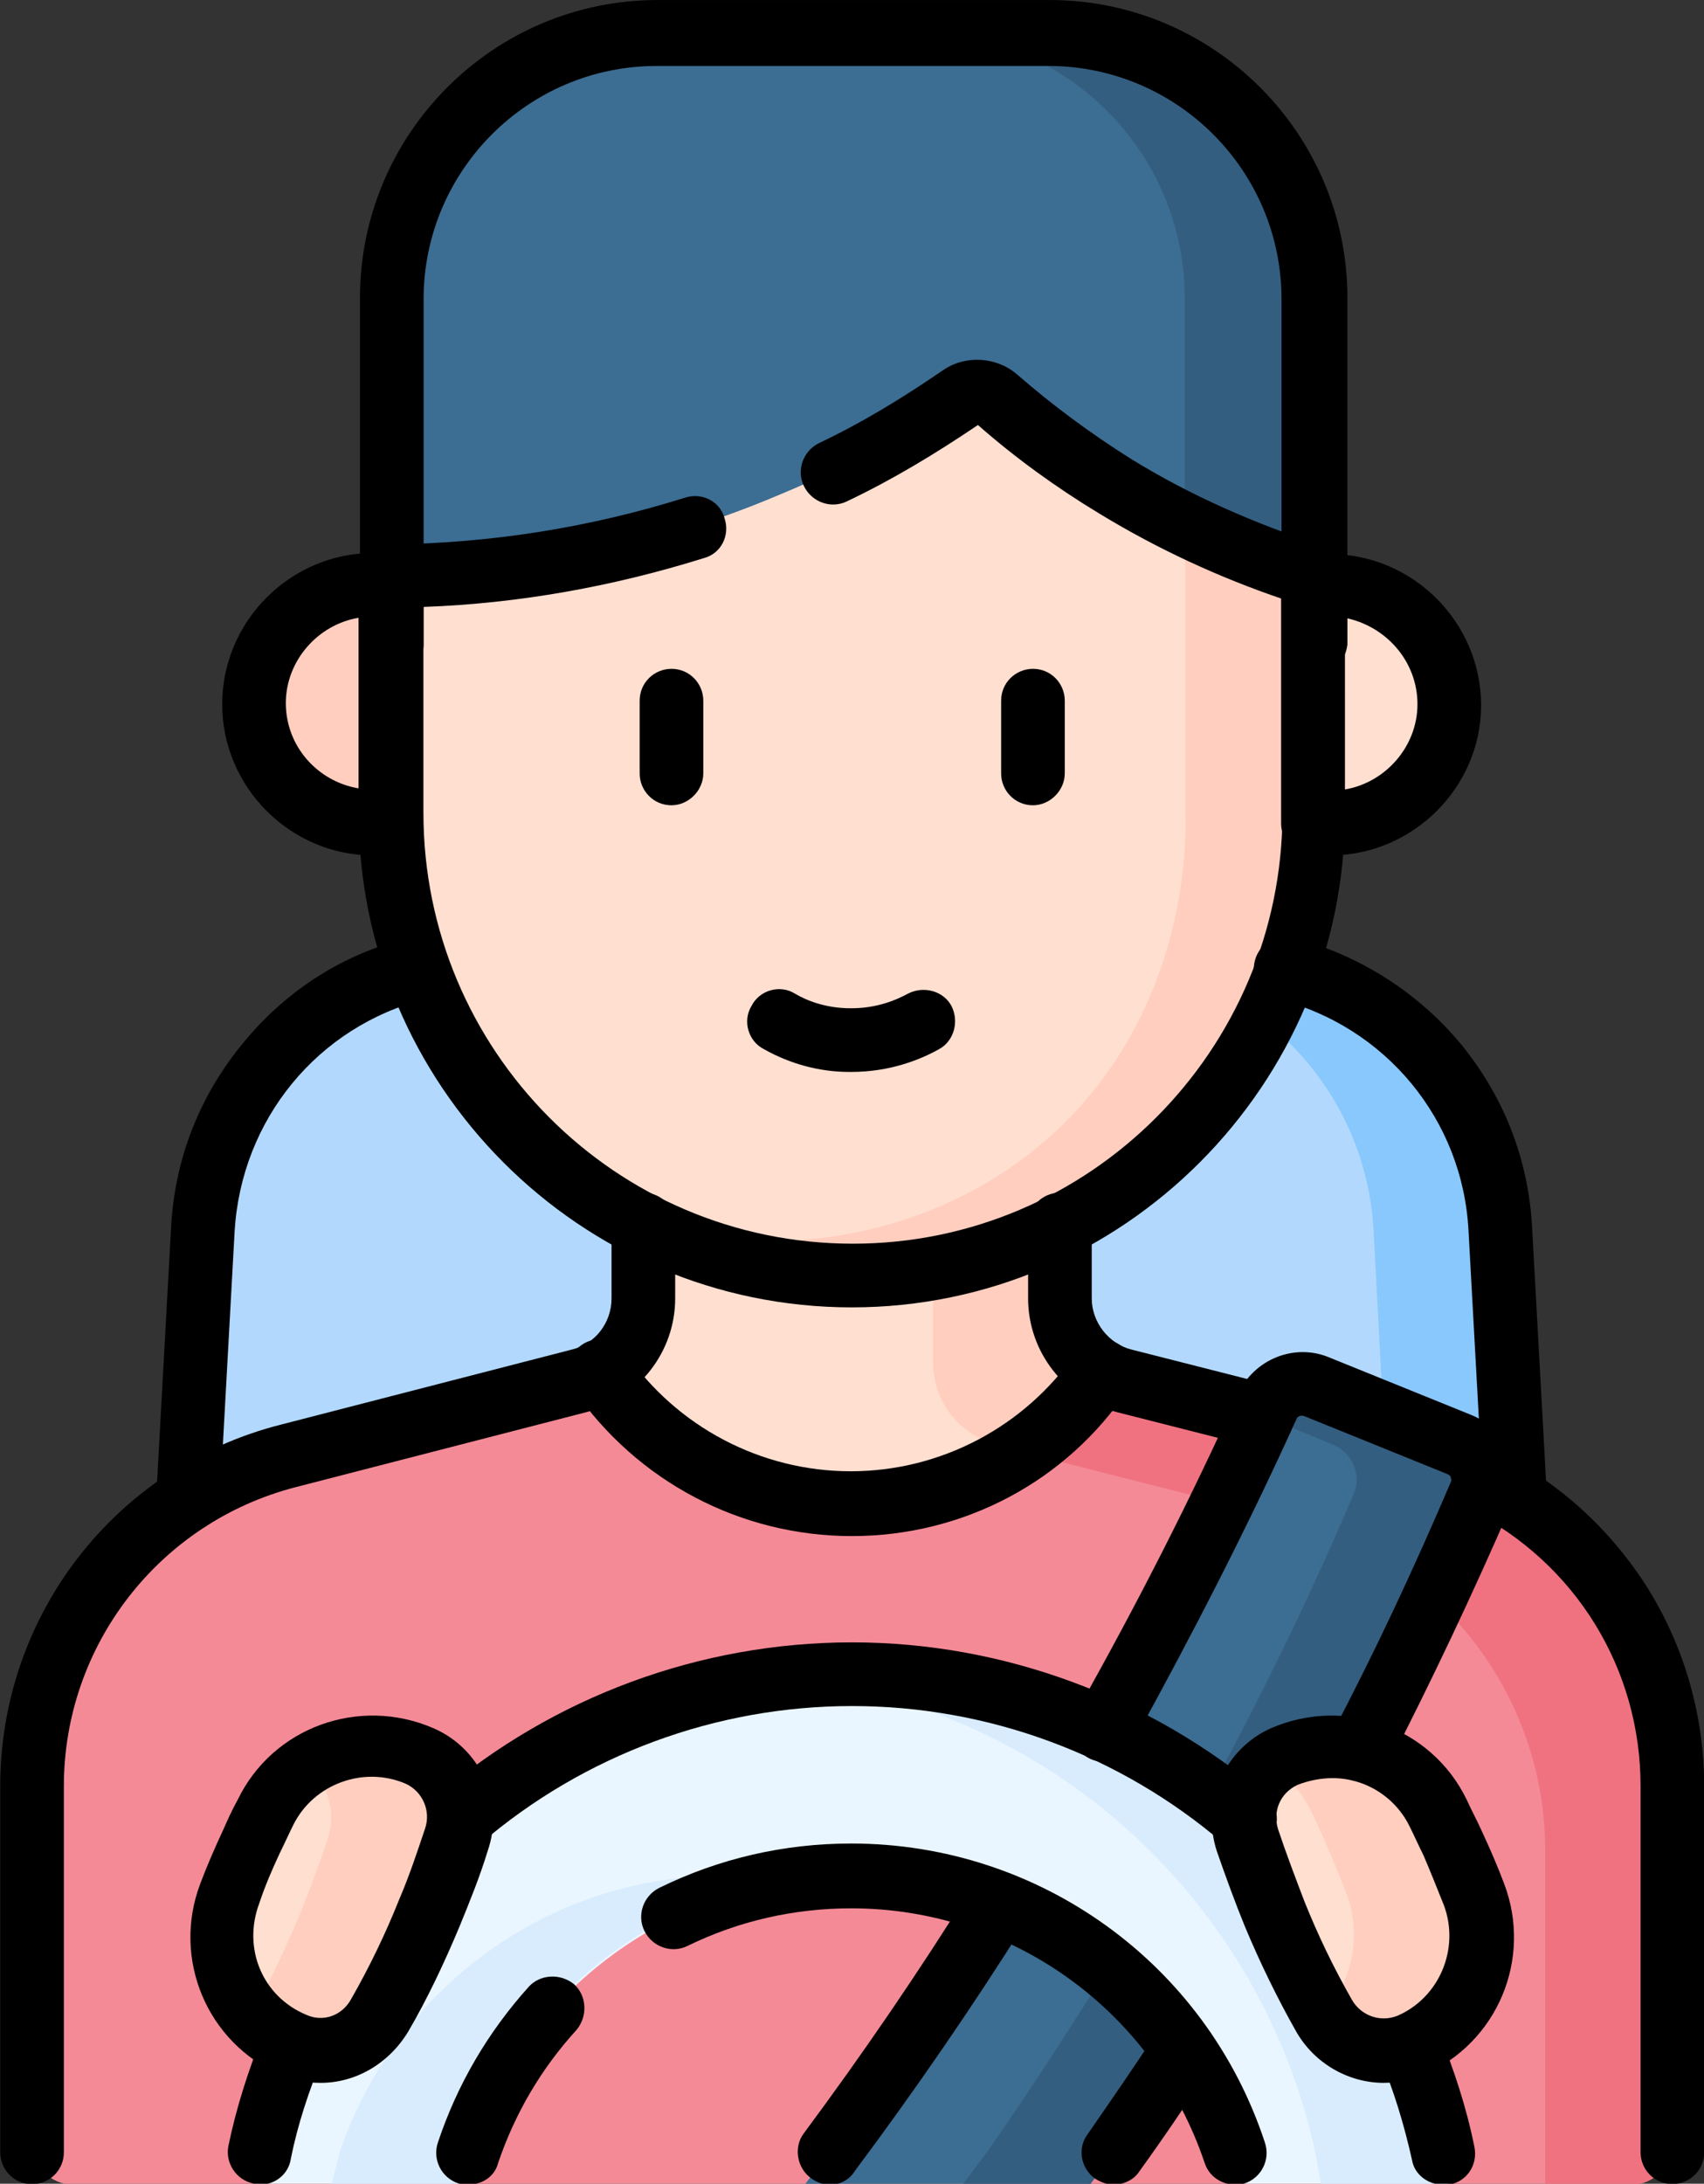 <?xml version="1.0" encoding="utf-8"?>
<!-- Generator: Adobe Illustrator 27.6.1, SVG Export Plug-In . SVG Version: 6.00 Build 0)  -->
<svg version="1.1" id="Capa_1" xmlns="http://www.w3.org/2000/svg" xmlns:xlink="http://www.w3.org/1999/xlink" x="0px" y="0px"
	 viewBox="0 0 199.9 256" style="enable-background:new 0 0 199.9 256;" xml:space="preserve">
<rect x="0" y="0" width="199.9" height="256" fill="#333333" stroke="none"/>
<style type="text/css">
	.st0{fill:#B2D9FD;}
	.st1{fill:#89C8FD;}
	.st2{fill:#F58A97;}
	.st3{fill:#F07281;}
	.st4{fill:#FFDFD0;}
	.st5{fill:#FFCEBF;}
	.st6{fill:#3C6D92;}
	.st7{fill:#345E80;}
	.st8{fill:#EAF6FF;}
	.st9{fill:#D8ECFE;}
</style>
<g id="g3240" transform="matrix(1.333,0,0,-1.333,0,682.667)">
	<g id="g3242">
		<g>
			<g id="g3244">
				<g id="g3250" transform="translate(92.222,7.5)">
					<path id="path3252" class="st0" d="M-78.7,315.3l4.3,81.1c0.7,13.3,11.7,23.8,25.1,23.8h63.9c13.4,0,24.4-10.5,25.1-23.8
						l4.3-81.1H-78.7z"/>
				</g>
				<g id="g3254" transform="translate(408.184,223.677)">
					<path id="path3256" class="st1" d="M-276.1,180.2c-0.7,13.3-11.7,23.8-25.1,23.8h-11.2c13.4,0,24.4-10.5,25.1-23.8l4.3-81.1
						h11.2L-276.1,180.2z"/>
				</g>
				<g id="g3258" transform="translate(448.432,10)">
					<path id="path3260" class="st2" d="M-301.3,313.8v31.3c0,13.7-9.3,25.7-22.6,29.1l-25.6,6.5c-3.3,0.9-5.6,3.8-5.6,7.3v11.3
						h-36.8v-11.3c0-3.4-2.3-6.4-5.6-7.3l-25.6-6.5c-13.3-3.4-22.6-15.4-22.6-29.1v-31.3c0-2.1,1.7-3.8,3.7-3.8H-305
						C-303,310-301.3,311.7-301.3,313.8"/>
				</g>
				<g id="g3262" transform="translate(388.287,170.973)">
					<path id="path3264" class="st3" d="M-263.7,213.1l-25.6,6.5c-3.3,0.9-5.6,3.8-5.6,7.3v11.3h-11.2v-16.9c0-3.4,2.3-6.4,5.6-7.3
						l25.6-6.5c13.3-3.4,22.6-15.4,22.6-29.1V149h7.5c2.1,0,3.7,1.7,3.7,3.7v31.3C-241.2,197.8-250.4,209.7-263.7,213.1"/>
				</g>
				<g id="g3266" transform="translate(196.971,190.537)">
					<path id="path3268" class="st4" d="M-144.1,200.9c4.8-7,13-11.6,22.1-11.6c9.2,0,17.3,4.6,22.1,11.6c-2.3,1.3-3.7,3.8-3.7,6.5
						v11.3h-36.8v-11.3C-140.4,204.7-141.9,202.2-144.1,200.9"/>
				</g>
				<g id="g3270" transform="translate(290.117,173.439)">
					<path id="path3272" class="st5" d="M-202.3,211.6l2.3-0.6c2.8,1.9,5.2,4.3,7,7c-2.3,1.3-3.7,3.8-3.7,6.5v11.3H-208v-16.9
						C-208,215.4-205.7,212.5-202.3,211.6"/>
				</g>
				<g id="g3274" transform="translate(317.51,7.5)">
					<path id="path3276" class="st6" d="M-219.5,315.3c5.8,8.3,11.8,17.5,17.5,27.9c5.9,10.5,10.7,20.6,14.8,30
						c0.7,1.7-0.1,3.7-1.8,4.4l-12.6,5.1c-1.7,0.7-3.6-0.1-4.3-1.7c-4-8.8-8.6-18.1-14-27.7c-8.1-14.5-16.6-27.2-24.6-38l-2.2-2.8
						h25.1L-219.5,315.3z"/>
				</g>
				<g id="g3278" transform="translate(398.806,173.584)">
					<path id="path3280" class="st7" d="M-270.3,211.5l-12.6,5.1c-1.7,0.7-3.6-0.1-4.3-1.7c-0.1-0.3-0.3-0.6-0.4-0.9l6.1-2.5
						c1.7-0.7,2.6-2.7,1.8-4.4c-4-9.4-8.9-19.5-14.8-30c-5.8-10.3-11.7-19.6-17.5-27.9l-2.1-2.8h11.2l2.1,2.8
						c5.8,8.3,11.8,17.5,17.5,27.9c5.9,10.5,10.7,20.6,14.8,30C-267.7,208.8-268.5,210.8-270.3,211.5"/>
				</g>
				<g id="g3282" transform="translate(117.24,7.5)">
					<path id="path3284" class="st8" d="M-94.3,315.3c5.2,24,26.5,42,52,42c25.5,0,46.9-18,52-42l0.5-2.8h-18l-0.7,2.8
						c-4.7,14.1-18.1,24.3-33.8,24.3s-29-10.2-33.8-24.3l-0.7-2.8h-18.1L-94.3,315.3z"/>
				</g>
				<g id="g3286" transform="translate(226,72.38)">
					<path id="path3288" class="st9" d="M-162.3,274.8c-15.7,0-29-10.2-33.8-24.3l-0.7-2.8h11.2l0.7,2.8
						c4.1,12.4,14.9,21.8,28.1,23.9C-158.5,274.6-160.4,274.8-162.3,274.8"/>
				</g>
				<g id="g3290" transform="translate(394.76,7.5)">
					<path id="path3292" class="st9" d="M-267.8,315.3c-5.2,24-26.5,42-52,42c-1.9,0-3.8-0.1-5.6-0.3c23-2.4,41.6-19.5,46.4-41.7
						l0.5-2.8h11.2L-267.8,315.3z"/>
				</g>
				<g id="g3294" transform="translate(387.18,32.851)">
					<path id="path3296" class="st4" d="M-263,299.5L-263,299.5c-2.8-1.2-6.1-0.1-7.6,2.6c-1.5,2.7-3,5.7-4.3,9
						c-0.9,2.2-1.7,4.4-2.4,6.5c-1,2.9,0.5,6.1,3.3,7.3c5.1,2.2,11.1,0.1,13.5-4.9c0.4-0.8,0.8-1.7,1.2-2.6c0.7-1.6,1.3-3.1,1.9-4.6
						C-255.4,307.5-257.9,301.7-263,299.5"/>
				</g>
				<g id="g3298" transform="translate(402.096,68.224)">
					<path id="path3300" class="st5" d="M-272.3,277.4c-0.6,1.5-1.2,3-1.9,4.6c-0.4,0.9-0.8,1.7-1.2,2.6c-2.5,5-8.4,7.2-13.5,4.9
						c-0.5-0.2-1-0.5-1.4-0.8c1.5-1,2.8-2.4,3.6-4.1c0.4-0.8,0.8-1.7,1.2-2.6c0.7-1.6,1.3-3.1,1.9-4.6c1.4-3.7,0.5-7.8-2-10.6
						c0,0,0,0,0,0c1.5-2.7,4.8-3.8,7.6-2.6l0,0C-272.8,266.3-270.3,272.2-272.3,277.4"/>
				</g>
				<g id="g3302" transform="translate(124.82,32.851)">
					<path id="path3304" class="st4" d="M-99,299.5L-99,299.5c2.8-1.2,6.1-0.1,7.6,2.6c1.5,2.7,3,5.7,4.3,9c0.9,2.2,1.7,4.4,2.4,6.5
						c1,2.9-0.5,6.1-3.3,7.3c-5.1,2.2-11.1,0.1-13.5-4.9c-0.4-0.8-0.8-1.7-1.2-2.6c-0.7-1.6-1.3-3.1-1.9-4.6
						C-106.6,307.5-104.1,301.7-99,299.5"/>
				</g>
				<g id="g3306" transform="translate(154.34,100.481)">
					<path id="path3308" class="st5" d="M-117.5,257.2L-117.5,257.2c-3.3,1.5-7,1-9.9-0.8c1.9-1.5,2.7-4.1,1.9-6.5
						c-0.7-2.1-1.5-4.2-2.4-6.5c-1.4-3.3-2.8-6.3-4.3-8.9c1-1.1,2.2-2,3.6-2.6l0,0c2.8-1.2,6.1-0.1,7.6,2.6c1.5,2.7,3,5.7,4.3,9
						c0.9,2.2,1.7,4.4,2.4,6.5C-113.2,252.8-114.7,256-117.5,257.2"/>
				</g>
				<g id="g3310" transform="translate(364.22,361.026)">
					<path id="path3312" class="st6" d="M-248.7,94.4h-81.2v30.5c0,12.9,10.5,23.3,23.3,23.3h34.5c12.9,0,23.3-10.5,23.3-23.3V94.4z
						"/>
				</g>
				<g id="g3314" transform="translate(301.965,504.5)">
					<path id="path3316" class="st7" d="M-209.8,4.7H-221c12.9,0,23.3-10.5,23.3-23.3v-30.5h11.2v30.5
						C-186.4-5.8-196.9,4.7-209.8,4.7"/>
				</g>
				<g id="g3318" transform="translate(256,216.953)">
					<path id="path3320" class="st4" d="M-181,184.4c-6.6,0-12.9,0.2-18.4,3.1c-13.2,6.7-22.2,20.4-22.2,36.3v20.8
						c8.3,0.1,20.7,1.3,34.3,7.1c6.3,2.6,11.6,5.7,15.8,8.7c1,0.7,2.3,0.6,3.2-0.2c2.8-2.5,6.3-5.1,10.4-7.7
						c6.5-4,12.6-6.4,17.4-7.9v-20.8c0-15.8-8.9-29.4-22-36.2C-168,184.7-174.3,184.4-181,184.4"/>
				</g>
				<g id="g3322" transform="translate(256,216.953)">
					<path id="path3324" class="st4" d="M-181,184.4c-6.6,0-12.9,0.2-18.4,3.1c-13.2,6.7-22.2,20.4-22.2,36.3v20.8
						c8.3,0.1,20.7,1.3,34.3,7.1c6.3,2.6,11.6,5.7,15.8,8.7c1,0.7,2.3,0.6,3.2-0.2c2.8-2.5,6.3-5.1,10.4-7.7
						c6.5-4,12.6-6.4,17.4-7.9v-20.8c0-15.8-8.9-29.4-22-36.2C-168,184.7-174.3,184.4-181,184.4"/>
				</g>
				<g id="g3326" transform="translate(364.22,321.82)">
					<path id="path3328" class="st5" d="M-248.7,118.9v20.8c-3.3,1-7.1,2.4-11.2,4.5l0-25.3c0.1-2.8,0.1-16.2-10.1-26.8
						c-9.4-9.7-23.9-13.3-37.7-9.4c0,0,0,0,0,0c5.5-2.8,11.8-4.4,18.4-4.4c6.7,0,13,1.6,18.6,4.5
						C-257.6,89.5-248.7,103.1-248.7,118.9"/>
				</g>
				<g id="g3330" transform="translate(368.246,321.346)">
					<path id="path3332" class="st4" d="M-251.2,119.2h-1.5v20.9h1.5c5.8,0,10.5-4.7,10.5-10.5
						C-240.7,123.8-245.4,119.2-251.2,119.2"/>
				</g>
				<g id="g3334" transform="translate(143.754,321.346)">
					<path id="path3336" class="st5" d="M-110.9,119.2h1.5v20.9h-1.5c-5.8,0-10.5-4.7-10.5-10.5
						C-121.3,123.8-116.7,119.2-110.9,119.2"/>
				</g>
				<g id="g3338" transform="translate(357.84,285.06)">
					<path d="M-224.5,92.5c-1.5,0-2.7,1.2-2.8,2.7l-1.3,23.6c-0.5,9.8-7.3,18-16.8,20.4c-1.5,0.4-2.4,1.9-2,3.4
						c0.4,1.5,1.9,2.4,3.4,2c5.7-1.5,10.8-4.7,14.6-9.2c3.9-4.7,6.1-10.3,6.4-16.4l1.3-23.6c0.1-1.6-1.1-2.9-2.7-3
						C-224.4,92.5-224.5,92.5-224.5,92.5z"/>
				</g>
				<g id="g3342" transform="translate(100.45,160.87)">
					<path d="M-83.8,216.6c-0.1,0-0.1,0-0.2,0c-1.6,0.1-2.7,1.4-2.7,3l1.3,23.6c0.3,6.1,2.5,11.7,6.4,16.4c3.8,4.6,8.8,7.8,14.6,9.2
						c1.5,0.4,3-0.5,3.4-2c0.4-1.5-0.5-3-2-3.4c-9.5-2.4-16.2-10.6-16.8-20.4l-1.3-23.6C-81.1,217.8-82.3,216.6-83.8,216.6z"/>
				</g>
				<g id="g3346" transform="translate(206.92,225.14)">
					<path d="M-204.1,94.9c-1.6,0-2.8,1.3-2.8,2.8v32.2c0,15,10.1,28.1,24.7,31.8l25.6,6.6c2.1,0.5,3.5,2.4,3.5,4.5v6.5
						c0,1.6,1.3,2.8,2.8,2.8c1.6,0,2.8-1.3,2.8-2.8v-6.5c0-4.7-3.2-8.8-7.8-10l-25.6-6.6c-12-3.1-20.4-13.9-20.4-26.3V97.7
						C-201.3,96.1-202.6,94.9-204.1,94.9z"/>
				</g>
				<g id="g3350" transform="translate(404.38,164.95)">
					<path d="M-257.2,155.1c-1.6,0-2.8,1.3-2.8,2.8v32.2c0,10.3-5.7,19.6-15,24.3c-1.4,0.7-1.9,2.4-1.2,3.8c0.7,1.4,2.4,1.9,3.8,1.2
						c5.4-2.7,9.9-6.9,13.1-12c3.2-5.2,4.9-11.2,4.9-17.3v-32.2C-254.4,156.3-255.7,155.1-257.2,155.1z"/>
				</g>
				<g id="g3354" transform="translate(305.08,225.14)">
					<path d="M-193.9,159.6c-0.2,0-0.5,0-0.7,0.1l-12.2,3.1c-4.6,1.2-7.8,5.3-7.8,10v6.5c0,1.6,1.3,2.8,2.8,2.8
						c1.6,0,2.8-1.3,2.8-2.8v-6.5c0-2.1,1.5-4,3.5-4.5l12.2-3.1c1.5-0.4,2.4-1.9,2-3.4C-191.5,160.4-192.6,159.6-193.9,159.6z"/>
				</g>
				<g id="g3358" transform="translate(196.971,190.537)">
					<path d="M-122,186.5c-9.8,0-18.9,4.8-24.5,12.9c-0.9,1.3-0.6,3,0.7,3.9c1.3,0.9,3,0.6,3.9-0.7c4.5-6.5,11.9-10.4,19.8-10.4
						c7.9,0,15.3,3.9,19.8,10.4c0.9,1.3,2.6,1.6,3.9,0.7c1.3-0.9,1.6-2.6,0.7-3.9C-103.1,191.3-112.2,186.5-122,186.5z"/>
				</g>
				<g id="g3362" transform="translate(315.08,106.59)">
					<path d="M-195.4,248.9c-0.4,0-0.9,0.1-1.3,0.3c-1.4,0.7-1.9,2.4-1.2,3.8c3.8,7.2,7.3,14.7,10.5,22.2c0.1,0.2,0,0.3,0,0.4
						c0,0.1-0.1,0.2-0.3,0.3l-12.6,5.1c-0.3,0.1-0.6,0-0.7-0.3c-4.3-9.5-9.1-18.8-14.1-27.9l-0.1-0.2c-0.1-0.2-0.2-0.4-0.4-0.6
						c-0.8-1.3-2.5-1.8-3.8-1c-1.3,0.8-1.8,2.5-1,3.8c0.1,0.2,0.2,0.4,0.3,0.6l0.1,0.2c5,8.9,9.7,18.1,13.9,27.4
						c1.4,3,4.9,4.4,7.9,3.2l12.6-5.1c1.5-0.6,2.7-1.8,3.4-3.4c0.6-1.5,0.6-3.2,0-4.8c-3.3-7.6-6.9-15.2-10.7-22.6
						C-193.4,249.4-194.4,248.9-195.4,248.9z"/>
				</g>
				<g id="g3366" transform="translate(250.83,7.5)">
					<path d="M-177.8,312.5c-0.6,0-1.2,0.2-1.7,0.6c-1.2,0.9-1.5,2.7-0.6,3.9c5.2,7,10.2,14.3,14.8,21.7c0.8,1.3,2.6,1.7,3.9,0.9
						c1.3-0.8,1.7-2.6,0.9-3.9c-4.7-7.5-9.8-14.9-15.1-22C-176.1,312.9-176.9,312.5-177.8,312.5z"/>
				</g>
				<g id="g3370" transform="translate(333.9,31.61)">
					<path d="M-235.9,288.4c-0.6,0-1.1,0.2-1.6,0.5c-1.3,0.9-1.6,2.7-0.7,3.9c2,2.9,4.1,5.9,6.1,9c0.9,1.3,2.6,1.7,3.9,0.8
						c1.3-0.9,1.7-2.6,0.8-3.9c-2-3.1-4.1-6.2-6.2-9.1C-234.1,288.8-235,288.4-235.9,288.4z"/>
				</g>
				<g id="g3374" transform="translate(394.76,7.5)">
					<path d="M-267.8,312.5c-1.3,0-2.5,0.9-2.7,2.2c-0.7,3.1-1.6,6.1-2.8,8.9c-0.6,1.4,0.1,3.1,1.5,3.7c1.4,0.6,3.1-0.1,3.7-1.5
						c1.3-3.2,2.4-6.5,3.1-10c0.3-1.5-0.6-3-2.2-3.3C-267.4,312.5-267.6,312.5-267.8,312.5z"/>
				</g>
				<g id="g3378" transform="translate(163.89,85.49)">
					<path d="M-54.4,263.8c-0.6,0-1.3,0.2-1.8,0.7c-9.1,7.8-20.7,12.1-32.7,12.1c-12,0-23.6-4.3-32.7-12.1c-1.2-1-3-0.9-4,0.3
						c-1,1.2-0.9,3,0.3,4c10.1,8.6,23,13.4,36.4,13.4c13.3,0,26.2-4.8,36.4-13.4c1.2-1,1.3-2.8,0.3-4
						C-52.8,264.1-53.6,263.8-54.4,263.8z"/>
				</g>
				<g id="g3382" transform="translate(125.2,32.7)">
					<path d="M-102.3,287.3c-0.2,0-0.4,0-0.6,0.1c-1.5,0.3-2.5,1.8-2.2,3.3c0.7,3.4,1.8,6.8,3.1,10c0.6,1.4,2.3,2.1,3.7,1.5
						c1.4-0.6,2.1-2.3,1.5-3.7c-1.2-2.9-2.2-5.9-2.8-8.9C-99.8,288.2-101,287.3-102.3,287.3z"/>
				</g>
				<g id="g3386" transform="translate(185.839,41.309)">
					<path d="M-144.6,278.7c-0.3,0-0.6,0-0.9,0.1c-1.5,0.5-2.3,2.1-1.8,3.6c1.7,5.1,4.4,9.7,8,13.7c1,1.1,2.8,1.2,4,0.2
						c1.1-1,1.2-2.8,0.2-4c-3.1-3.4-5.4-7.3-6.9-11.7C-142.3,279.4-143.4,278.7-144.6,278.7z"/>
				</g>
				<g id="g3390" transform="translate(346.019,7.5)">
					<path d="M-237.3,312.5c-1.2,0-2.3,0.7-2.7,1.9c-4.5,13.4-17,22.4-31.1,22.4c-5,0-9.9-1.1-14.4-3.3c-1.4-0.7-3.1-0.1-3.8,1.3
						c-0.7,1.4-0.1,3.1,1.3,3.8c5.3,2.6,11,3.9,16.9,3.9c16.5,0,31.2-10.5,36.4-26.3c0.5-1.5-0.3-3.1-1.8-3.6
						C-236.7,312.5-237,312.5-237.3,312.5z"/>
				</g>
				<g id="g3394" transform="translate(387.18,32.851)">
					<path d="M-265.4,296.1c-3.1,0-6.1,1.7-7.7,4.5c-1.7,3-3.2,6.1-4.5,9.2c-0.9,2.2-1.7,4.4-2.5,6.7c-1.4,4.3,0.7,9,4.8,10.8
						c6.5,2.8,14.1,0.1,17.2-6.3c0.4-0.9,0.9-1.8,1.3-2.7c0.7-1.5,1.4-3.1,2-4.7c2.5-6.6-0.6-14-7.1-16.8c0,0,0,0,0,0
						C-263.1,296.4-264.2,296.1-265.4,296.1z M-263,299.5L-263,299.5L-263,299.5z M-269.9,322.9c-1,0-2.1-0.2-3.1-0.6
						c-1.5-0.7-2.2-2.3-1.7-3.9c0.7-2.1,1.5-4.2,2.3-6.3c1.2-3,2.6-5.9,4.2-8.7c0.8-1.4,2.5-2,4-1.4c0,0,0,0,0,0
						c3.7,1.6,5.5,5.9,4.1,9.7c-0.6,1.5-1.2,3-1.8,4.4c-0.4,0.8-0.8,1.7-1.2,2.5C-264.4,321.3-267.1,322.9-269.9,322.9z"/>
				</g>
				<g id="g3398" transform="translate(124.82,32.851)">
					<path d="M-96.6,296.1c-1.2,0-2.4,0.2-3.5,0.7c0,0,0,0,0,0c-6.5,2.8-9.6,10.2-7.1,16.8c0.6,1.6,1.3,3.2,2,4.7
						c0.4,0.9,0.8,1.8,1.3,2.7c3.1,6.4,10.7,9.1,17.2,6.3c4.2-1.8,6.3-6.5,4.8-10.8c-0.7-2.3-1.6-4.5-2.5-6.7
						c-1.3-3.1-2.8-6.3-4.5-9.2C-90.6,297.8-93.5,296.1-96.6,296.1z M-97.9,302.1C-97.9,302-97.9,302-97.9,302.1
						c1.5-0.7,3.2-0.1,4,1.4c1.6,2.8,3,5.7,4.2,8.7c0.9,2.1,1.6,4.2,2.3,6.3c0.5,1.5-0.2,3.2-1.7,3.9c-3.7,1.6-8.1,0-9.9-3.6
						c-0.4-0.8-0.8-1.7-1.2-2.5c-0.7-1.5-1.3-2.9-1.8-4.4C-103.5,307.9-101.7,303.7-97.9,302.1z"/>
				</g>
				<g id="g3402" transform="translate(147.78,361.026)">
					<path d="M-32.2,91.5c-1.6,0-2.8,1.3-2.8,2.8v30.5c0,11.3-9.2,20.5-20.5,20.5H-90c-11.3,0-20.5-9.2-20.5-20.5V94.4
						c0-1.6-1.3-2.8-2.8-2.8s-2.8,1.3-2.8,2.8v30.5c0,14.4,11.7,26.2,26.2,26.2h34.5c14.4,0,26.2-11.7,26.2-26.2V94.4
						C-29.4,92.8-30.7,91.5-32.2,91.5z"/>
				</g>
				<g id="g3406" transform="translate(251.464,401.651)">
					<path d="M-176.5-4.5c-23.9,0-43.4,19.5-43.4,43.5v20.8c0,1.5,1.2,2.8,2.8,2.8c8.9,0.1,17.6,1.5,25.9,4.1
						c1.5,0.5,3.1-0.3,3.5-1.8c0.5-1.5-0.3-3.1-1.8-3.5c-8-2.5-16.3-4-24.7-4.3V39c0-20.9,16.9-37.9,37.8-37.9
						c20.8,0,37.8,17,37.8,37.9v18.8c-5.6,1.9-11,4.4-16.1,7.5c-3.8,2.3-7.4,4.9-10.7,7.8c-3.7-2.5-7.5-4.8-11.5-6.7
						c-1.4-0.7-3.1-0.1-3.8,1.3c-0.7,1.4-0.1,3.1,1.3,3.8c3.8,1.8,7.4,4,10.9,6.4c2,1.4,4.8,1.2,6.6-0.4c3.1-2.7,6.5-5.2,10-7.4
						c5.2-3.2,10.9-5.7,16.8-7.6c1.2-0.4,2-1.5,2-2.7V39C-133.1,15.1-152.6-4.5-176.5-4.5z"/>
				</g>
				<g id="g3410" transform="translate(368.246,319.296)">
					<path d="M-251.2,117.6h-1.5c-1.6,0-2.8,1.3-2.8,2.8v20.9c0,1.6,1.3,2.8,2.8,2.8h1.5c7.3,0,13.3-6,13.3-13.3
						C-237.9,123.6-243.9,117.6-251.2,117.6z M-249.9,138.5v-15.1c3.6,0.6,6.4,3.8,6.4,7.5C-243.5,134.7-246.3,137.8-249.9,138.5z"
						/>
				</g>
				<g id="g3414" transform="translate(143.754,319.296)">
					<path d="M-109.4,117.6h-1.5c-7.3,0-13.3,6-13.3,13.3c0,7.3,6,13.3,13.3,13.3h1.5c1.6,0,2.8-1.3,2.8-2.8v-20.9
						C-106.6,118.9-107.8,117.6-109.4,117.6z M-112.2,138.5c-3.6-0.6-6.4-3.8-6.4-7.5c0-3.8,2.8-6.9,6.4-7.5V138.5z"/>
				</g>
				<g id="g3418" transform="translate(213.594,348.008)">
					<path d="M-154.5,93.3c-1.6,0-2.8,1.3-2.8,2.8v6.4c0,1.6,1.3,2.8,2.8,2.8c1.6,0,2.8-1.3,2.8-2.8v-6.4
						C-151.7,94.6-153,93.3-154.5,93.3z"/>
				</g>
				<g id="g3422" transform="translate(298.406,348.008)">
					<path d="M-207.5,93.3c-1.6,0-2.8,1.3-2.8,2.8v6.4c0,1.6,1.3,2.8,2.8,2.8c1.6,0,2.8-1.3,2.8-2.8v-6.4
						C-204.7,94.6-206,93.3-207.5,93.3z"/>
				</g>
				<g id="g3426" transform="translate(239.037,272.757)">
					<path d="M-164.1,145.1c-0.1,0-0.1,0-0.2,0c-2.6,0-5.2,0.7-7.5,2c-1.4,0.7-1.9,2.5-1.1,3.8c0.7,1.4,2.5,1.9,3.8,1.1
						c1-0.6,2.7-1.3,4.9-1.3c0,0,0.1,0,0.1,0c2.2,0,3.9,0.7,5,1.3c1.4,0.7,3.1,0.2,3.8-1.1c0.7-1.4,0.2-3.1-1.1-3.8
						C-158,146.2-160.7,145.1-164.1,145.1z"/>
				</g>
			</g>
		</g>
	</g>
</g>
</svg>
